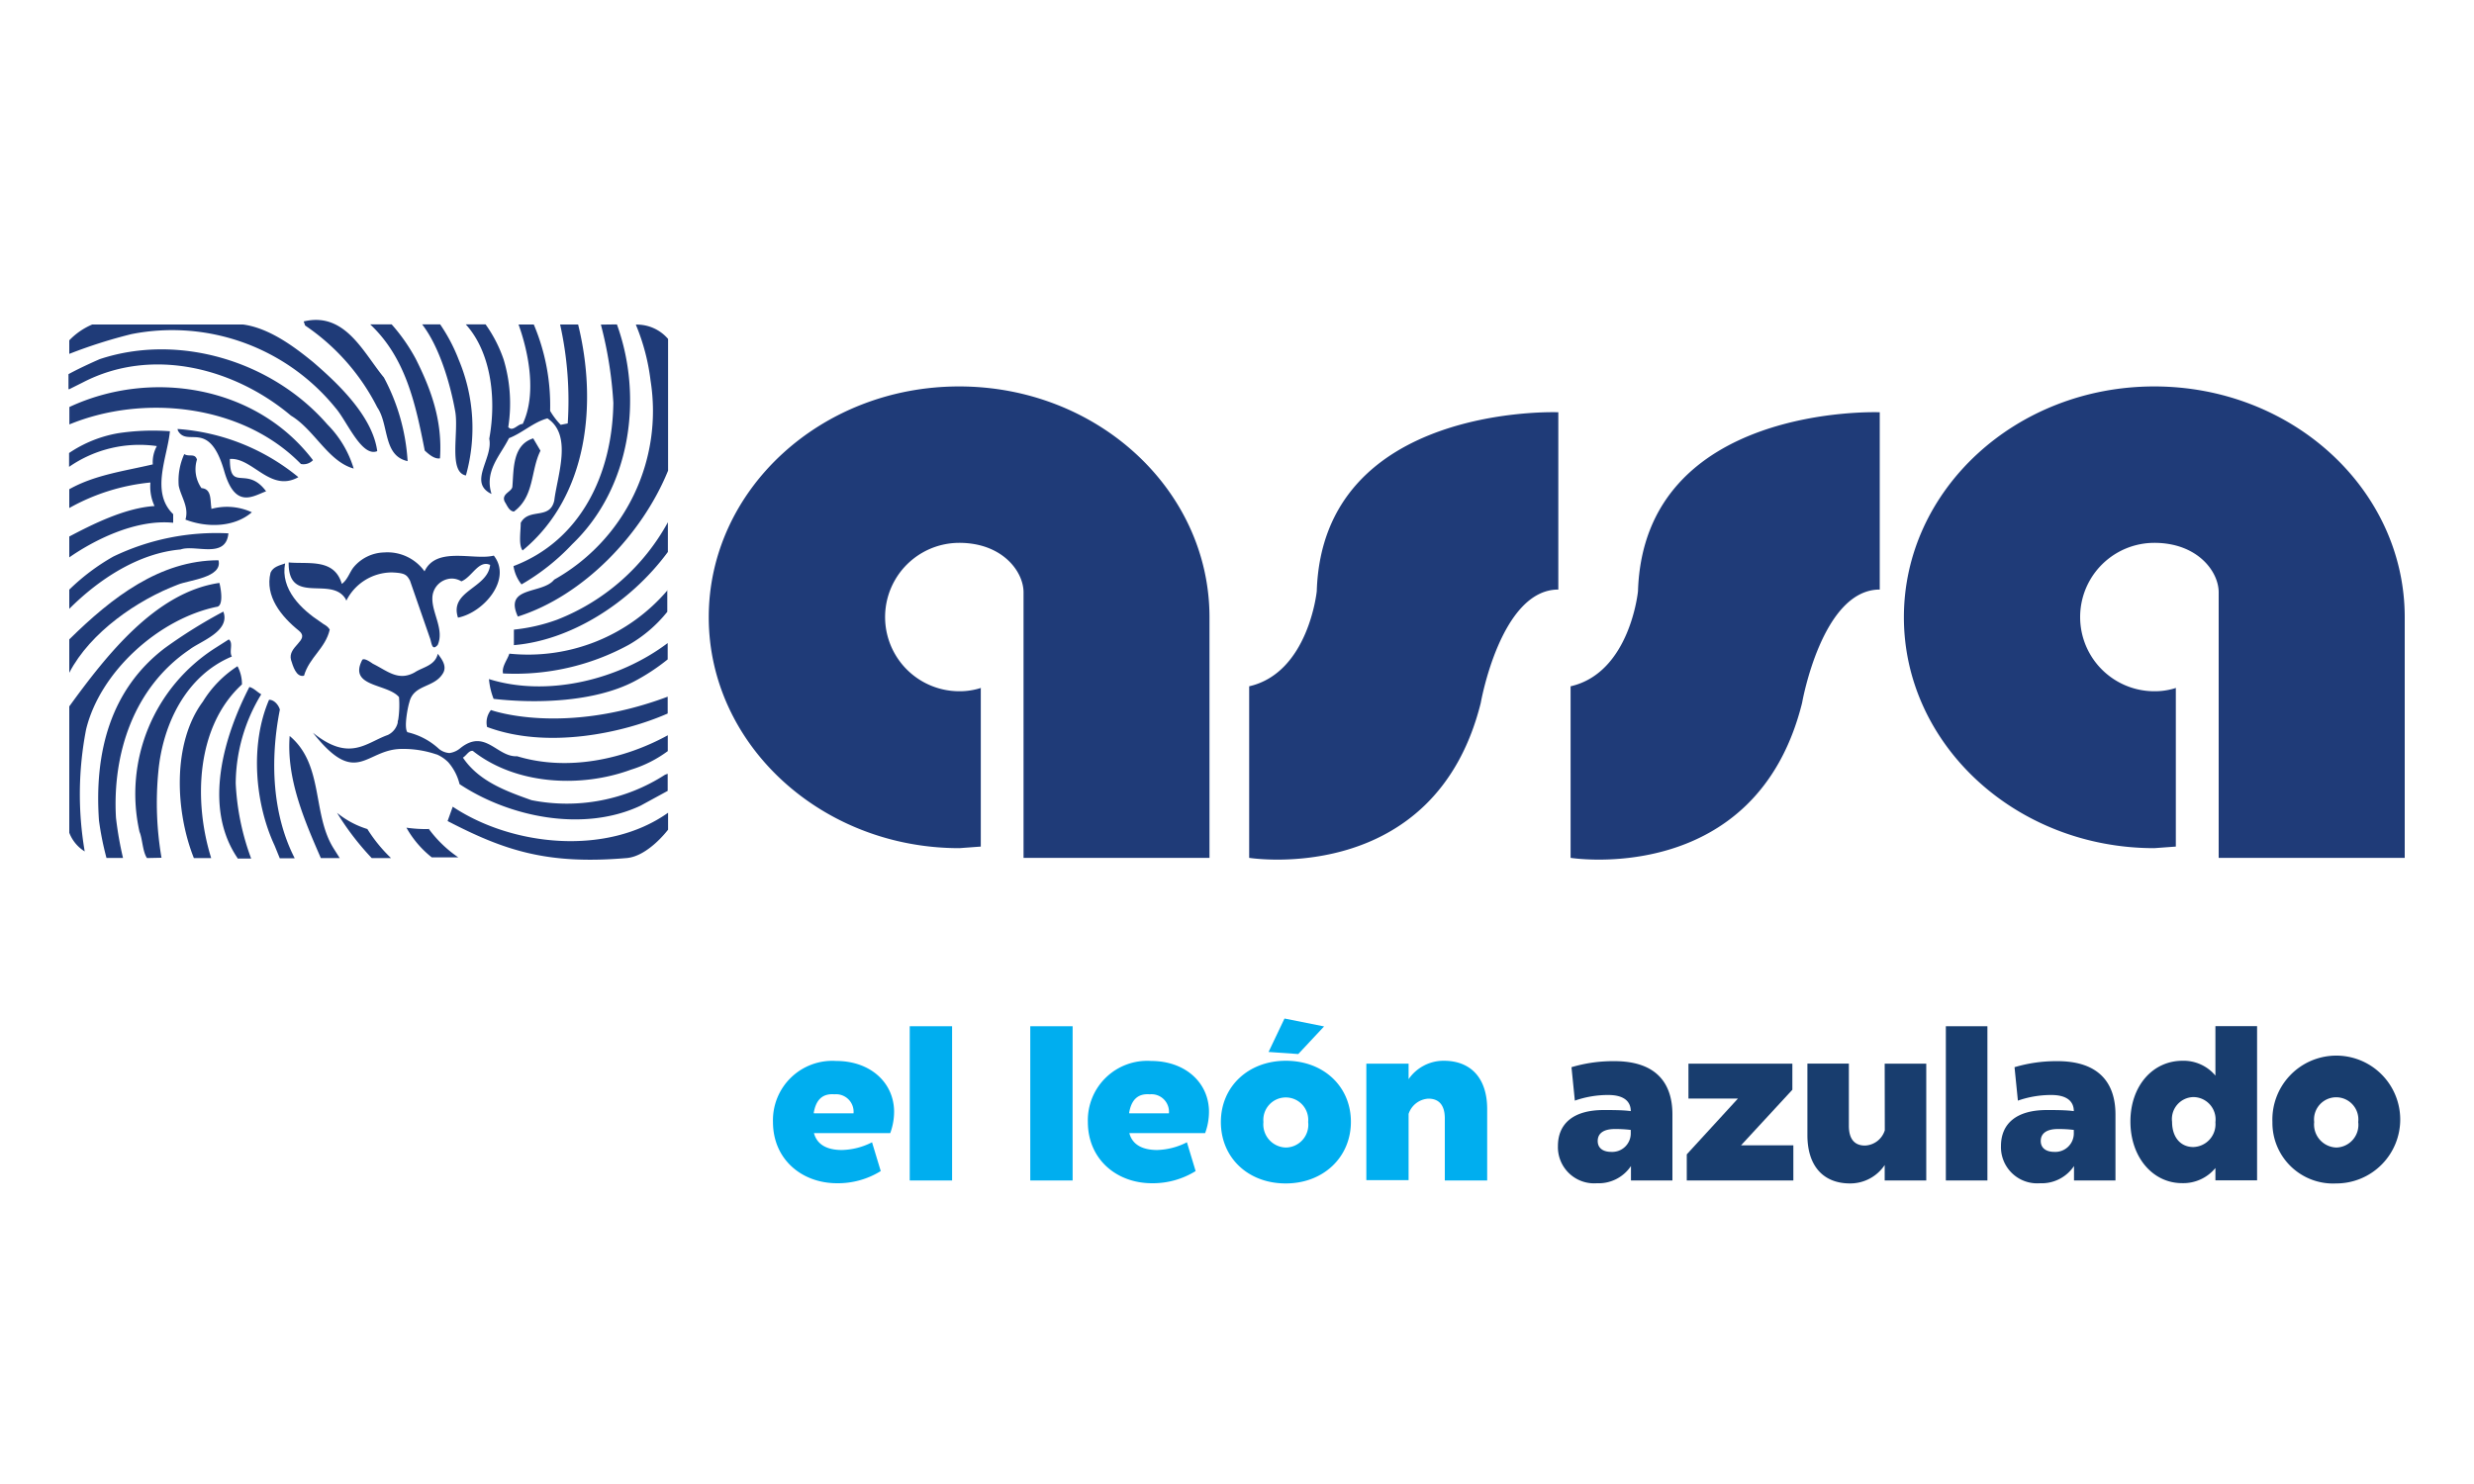 <svg id="Capa_1" data-name="Capa 1" xmlns="http://www.w3.org/2000/svg" viewBox="0 0 250 150"><defs><style>.cls-1{fill:#1f3b78;}.cls-2{fill:#00aeef;}.cls-3{fill:#183d6e;}</style></defs><path class="cls-1" d="M99.14,69.53a7,7,0,0,1-2.2.34,7.48,7.48,0,0,1,0-15c4.33,0,6.49,2.88,6.49,5V86.71h18.79l0-24.32c0-12.88-11.33-23.33-25.3-23.33S71.62,49.51,71.62,62.39,83,85.73,96.94,85.73l2.17-.16,0-16Zm120.76,0a6.94,6.94,0,0,1-2.2.34,7.48,7.48,0,0,1,0-15c4.34,0,6.5,2.88,6.5,5V86.71H243l0-24.32c0-12.88-11.33-23.33-25.31-23.33s-25.3,10.45-25.3,23.33,11.33,23.34,25.3,23.34l2.18-.16,0-16Zm-93.67-.16V86.71s18.73,3,23.4-15.65c0,0,2-11.47,7.84-11.47V41.67s-23.81-.94-24.41,18.09c0,0-.83,8.24-6.83,9.61m32.48,0V86.71s18.73,3,23.39-15.65c0,0,2-11.47,7.85-11.47V41.67s-23.82-.94-24.43,18.09c0,0-.8,8.24-6.81,9.61M62.34,32.79C65,40.15,63.77,49.3,57.83,55a22.32,22.32,0,0,1-5.13,4.07,3.89,3.89,0,0,1-.81-1.85c6.85-2.6,10-9.39,10.09-16.5a40.32,40.32,0,0,0-1.26-7.91Z"/><path class="cls-1" d="M64.25,32.81a21.28,21.28,0,0,1,1.49,5.66A19.55,19.55,0,0,1,56,58.59c-1.19,1.5-5.11.61-3.67,3.73,6.63-2.1,12.56-8.3,15.18-14.75V34.26a4.15,4.15,0,0,0-3.22-1.45"/><path class="cls-1" d="M47.07,32.79c2.46,2.71,3.15,7.3,2.37,11.56.41,2-2.18,4.42.23,5.58-.74-2.35.89-3.88,1.76-5.64,1.37-.53,2.49-1.63,3.89-2,2.56,1.68,1,5.76.69,8.3-.44,2-2.56.7-3.39,2.26,0,.92-.24,2.23.19,2.79,6.65-5.49,7.56-14.93,5.61-22.84H56.6a35.4,35.4,0,0,1,.77,10l-.71.14a7.39,7.39,0,0,1-1.07-1.41,21,21,0,0,0-1.65-8.73H52.4c1.05,2.92,1.83,7.08.42,10.05-.51,0-1,.84-1.46.32a15.43,15.43,0,0,0-.46-6.81,13.75,13.75,0,0,0-1.83-3.57h-2Z"/><path class="cls-1" d="M42.66,32.79c1.75,2.27,2.84,6,3.34,8.79.38,2.12-.71,6.13,1.08,6.48a17.79,17.79,0,0,0-.73-11.71,17.23,17.23,0,0,0-1.87-3.56Z"/><path class="cls-1" d="M37.41,32.79C41,36.16,42,40.84,42.92,45.54c.44.41,1,.88,1.54.79.27-3.81-.91-7-2.45-10.06a18.33,18.33,0,0,0-2.43-3.48H37.41Zm1.37,5.34a20.54,20.54,0,0,1,2.41,8.48c-2.51-.55-1.86-3.68-3.07-5.44a21.92,21.92,0,0,0-7.29-8.27l-.14-.41c4.17-1,6,3.11,8.09,5.65M7,34.39v1.38a50.23,50.23,0,0,1,6.29-2,21.25,21.25,0,0,1,20.63,7.48c1.14,1.31,2.63,5,4.2,4.35-.48-3.62-4.16-7-6.48-9-1.84-1.5-4.39-3.44-7.08-3.8H9.32A7,7,0,0,0,7,34.4"/><path class="cls-1" d="M7,39.34l1.4-.7c7-3.62,15.32-1.42,21,3.37,2.37,1.42,3.76,4.64,6.34,5.35a10.69,10.69,0,0,0-2.66-4.46c-5.62-6.46-15.07-9.23-23-6.6,0,0-1.83.79-3.16,1.52v1.51Z"/><path class="cls-1" d="M31.62,46.52a1.32,1.32,0,0,1-1.21.38c-5.92-6.06-15.94-7.07-23.4-4V41.14c8.22-3.84,18.86-2.2,24.62,5.38"/><path class="cls-1" d="M15.61,51.15c-3,.19-6.33,1.88-8.61,3.08v2.11c2.29-1.6,6.57-3.89,10.5-3.5l0-.87c-2.31-2.23-.58-5.75-.33-8.38a23.29,23.29,0,0,0-5.24.2,12.72,12.72,0,0,0-4.95,2v1.4a12.45,12.45,0,0,1,8.87-2.1,3.36,3.36,0,0,0-.41,1.85C12.54,47.62,9.58,48,7,49.45v1.9a20.87,20.87,0,0,1,8.2-2.58,4.68,4.68,0,0,0,.41,2.37m39-5.57c-1,2-.59,4.6-2.68,6.14-.5-.06-.68-.62-.93-1-.38-.83.78-1,.78-1.56.14-1.73,0-4.17,2.1-4.84l.73,1.24Zm-34.7.86a3.32,3.32,0,0,0,.45,2.91c1.05.07.87,1.24,1,2v.1a6,6,0,0,1,4.09.34c-1.78,1.53-4.53,1.58-6.71.74.38-1.28-.46-2.31-.68-3.43a6.45,6.45,0,0,1,.56-3.19c.49.31,1.06-.12,1.28.54m32,18.77c5.65-.45,11.71-4.16,15.59-9.42v-3a21.81,21.81,0,0,1-11.2,9.85,18,18,0,0,1-4.36,1l0,1.54ZM7,61.54c3-3,7-5.63,11.25-6,1.46-.53,4.58,1,4.83-1.63a24,24,0,0,0-11.64,2.35A21.56,21.56,0,0,0,7,59.6v1.94Z"/><path class="cls-1" d="M7,64.63c4.33-4.27,9.18-8,15.08-8,.44,1.76-3,2-4.1,2.46C13.91,60.63,9.13,63.9,7,68V64.63Zm21.81-7.69c-.5,2.63,1.65,4.66,3.57,5.92.3.26.7.36.94.78-.44,1.91-2.06,2.79-2.6,4.66-.8.19-1.12-1-1.31-1.59-.38-1.38,1.94-2,.82-2.94-1.82-1.46-3.48-3.51-2.89-5.89.27-.61.92-.73,1.47-.93"/><path class="cls-1" d="M7,71.4c3.75-5.16,8.73-11.55,15.17-12.48.2.77.41,2.38-.29,2.42C16.07,62.55,10.12,67.87,8.7,73.73a34.31,34.31,0,0,0-.14,12.33A3.82,3.82,0,0,1,7,84.17ZM67.47,59.64a18.51,18.51,0,0,1-16,6.43c-.21.65-.78,1.3-.64,2a24,24,0,0,0,12.7-2.89,13.74,13.74,0,0,0,3.9-3.34V59.64Z"/><path class="cls-1" d="M10,82.92C9.52,76,11.19,69.67,16.65,65.51a50,50,0,0,1,5.92-3.69c.74,2-2.34,3-3.42,3.84-5.67,3.85-7.8,10.56-7.43,17a35.33,35.33,0,0,0,.71,4.06H10.76A29.83,29.83,0,0,1,10,82.92M67.47,65c-4.91,3.71-12.15,5.49-18.06,3.64a7.2,7.2,0,0,0,.47,2c4.38.5,10.18.31,14.16-1.74a20.82,20.82,0,0,0,3.43-2.25V65Z"/><path class="cls-1" d="M14.85,86.73c-.45-.67-.46-2-.75-2.64a17.49,17.49,0,0,1,7.7-18.62l1.32-.84c.49.36,0,1.22.31,1.73C18.8,68.29,16.44,73.21,16,78a32.87,32.87,0,0,0,.32,8.7Z"/><path class="cls-1" d="M19.59,86.73c-1.86-4.67-2.22-11.6.91-15.81A11.25,11.25,0,0,1,24,67.34a3.85,3.85,0,0,1,.45,1.84C19.8,73.44,19.55,81,21.34,86.73Z"/><path class="cls-1" d="M24,86.73c-3.54-5.21-1.34-12.37,1.2-17.29.45.11.8.52,1.2.74a17.44,17.44,0,0,0-2.58,9,25.14,25.14,0,0,0,1.56,7.6l-1.37,0ZM67.47,72.12c-4.55,2-12.2,3.63-18.25,1.36a2,2,0,0,1,.39-1.71s7.23,2.63,17.86-1.35v1.7Z"/><path class="cls-1" d="M29.77,86.73c-2.26-4.42-2.5-9.89-1.49-15-.1-.4-.53-1-1.09-1-1.93,4.48-1.45,10.43.56,14.74l.52,1.28h1.5Zm4.56,0H32.42c-1.67-3.84-3.48-8-3.15-12.34,3.49,2.92,2.24,7.91,4.47,11.41l.58.92Zm29,0c-8.06.69-12.37-.77-18.1-3.74l.52-1.45c6,4,15.58,5,21.76.61v1.71s-2,2.68-4.18,2.87M37.13,83.81a15.34,15.34,0,0,0,2.38,2.92H37.56a27.62,27.62,0,0,1-3.5-4.57,9.06,9.06,0,0,0,3.07,1.64m6.15,0a13.93,13.93,0,0,1-2.21-.14,10.14,10.14,0,0,0,2.56,3h2.68a12.37,12.37,0,0,1-3-2.9m3.31-25a1.85,1.85,0,0,0-1-.28,2,2,0,0,0-1.93,2v.05c0,1.49,1.21,3.15.54,4.66-.61.69-.61-.28-.8-.74l-2-5.76c-.32-.58-.49-.78-1.82-.83h0A5.16,5.16,0,0,0,35,60.71a.36.36,0,0,1-.05-.12c-1.41-2.47-5.84.67-5.78-3.74,2,.19,4.61-.44,5.37,2.17.58-.41.8-1.2,1.19-1.68a4.15,4.15,0,0,1,3.09-1.5,4.61,4.61,0,0,1,4.08,1.91c1.2-2.57,5-1.08,7-1.59h0c1.87,2.37-1,5.75-3.62,6.27-.9-2.72,3-2.95,3.25-5.33-1.19-.53-1.82,1.24-2.93,1.67"/><path class="cls-1" d="M44.12,76.26a10.35,10.35,0,0,0-3.5-.56c-3.71,0-4.55,4-9-1.64,3.71,3,5.38,1,7.57.23h0a1.85,1.85,0,0,0,1-1.24h0c0-.09,0-.19.05-.29a10.15,10.15,0,0,0,.08-2.3c-1.18-1.39-5.16-1-3.71-3.77.22-.21.85.25,1.07.4,1.46.72,2.57,1.8,4.23.87.82-.54,2.05-.67,2.33-1.88.33.46.95,1.18.55,1.93-.89,1.57-3,1.11-3.43,3-.11.29-.58,2.52-.19,3l0,0a7,7,0,0,1,3.19,1.69,1.86,1.86,0,0,0,1,.41h.09a2.14,2.14,0,0,0,1.08-.5c2.52-2,3.68.94,5.73.83,5.17,1.57,10.87.27,15.22-2.12v1.6a12.25,12.25,0,0,1-3.7,1.87c-5.09,1.88-11.67,1.54-16-1.89-.4-.06-.61.43-1,.68C48.4,79,51.24,80,53.71,80.88A18.3,18.3,0,0,0,67.2,78.31l.27-.1v1.73l-2.75,1.5c-5.8,2.72-13.29,1.13-18.28-2.18a5.26,5.26,0,0,0-1.14-2.21,3.7,3.7,0,0,0-1.18-.8"/><path class="cls-1" d="M17.93,43.36a21.59,21.59,0,0,1,12.22,4.87c-2.83,1.59-4.61-2-6.92-1.84,0,3.43,1.69.6,3.66,3.27-1.32.48-3.11,1.82-4.22-2-1.55-5.43-3.75-2.34-4.71-4.17l0-.09Z"/><path class="cls-2" d="M82.25,114.53c.33,1.24,1.43,1.71,2.82,1.71a7,7,0,0,0,3.05-.78l.88,2.91a8.21,8.21,0,0,1-4.4,1.23c-3.62,0-6.49-2.45-6.49-6.19a6,6,0,0,1,6.39-6.17c3.46,0,5.85,2.2,5.85,5.15a6.28,6.28,0,0,1-.39,2.14Zm0-2,4,0a1.77,1.77,0,0,0-1.92-1.92C83.07,110.51,82.45,111.21,82.23,112.48Z"/><path class="cls-2" d="M91.93,119.32V103.73h4.28v15.59Z"/><path class="cls-2" d="M104.11,119.32V103.73h4.28v15.59Z"/><path class="cls-2" d="M114.12,114.53c.32,1.24,1.43,1.71,2.82,1.71a7,7,0,0,0,3-.78l.88,2.91a8.21,8.21,0,0,1-4.4,1.23c-3.62,0-6.49-2.45-6.49-6.19a6,6,0,0,1,6.39-6.17c3.46,0,5.85,2.2,5.85,5.15a6.28,6.28,0,0,1-.39,2.14Zm0-2,4,0a1.77,1.77,0,0,0-1.93-1.92C114.94,110.51,114.32,111.21,114.1,112.48Z"/><path class="cls-2" d="M123.37,113.41c0-3.57,2.76-6.19,6.57-6.19s6.57,2.6,6.57,6.17-2.77,6.23-6.59,6.23S123.37,117,123.37,113.41Zm8.82,0a2.27,2.27,0,1,0-4.52,0,2.34,2.34,0,0,0,2.27,2.58A2.3,2.3,0,0,0,132.19,113.41Zm-1-6.87-3-.21,1.61-3.38,4,.8Z"/><path class="cls-2" d="M150.28,112.1v7.22H146v-6.27c0-1.33-.58-2-1.66-2a2.24,2.24,0,0,0-2,1.54v6.7h-4.27V107.51h4.27v1.57a4.29,4.29,0,0,1,3.56-1.86C148.65,107.22,150.28,109,150.28,112.1Z"/><path class="cls-3" d="M169,112.65v6.67h-4.19v-1.46a3.93,3.93,0,0,1-3.44,1.74,3.66,3.66,0,0,1-3.94-3.76c0-2.24,1.53-3.64,4.62-3.64.83,0,2,0,2.74.11v0c0-1-.72-1.63-2.27-1.63a10.11,10.11,0,0,0-3.38.57l-.34-3.38a14.67,14.67,0,0,1,4.22-.61C167.25,107.22,169,109.37,169,112.65Zm-4.21,1.9v-.34a12.43,12.43,0,0,0-1.61-.09c-1.21,0-1.73.49-1.73,1.21s.54,1.1,1.37,1.1A1.87,1.87,0,0,0,164.79,114.55Z"/><path class="cls-3" d="M170.45,119.32v-2.64l5.17-5.64h-5v-3.53h10.5v2.64l-5.19,5.62h5.29v3.55Z"/><path class="cls-3" d="M190.45,107.51h4.2v11.81h-4.2v-1.56a4.19,4.19,0,0,1-3.5,1.86c-2.7,0-4.31-1.76-4.31-4.88v-7.23h4.19v6.28c0,1.33.56,2,1.63,2a2.19,2.19,0,0,0,2-1.54Z"/><path class="cls-3" d="M196.63,119.32V103.73h4.2v15.59Z"/><path class="cls-3" d="M213.77,112.65v6.67h-4.19v-1.46a3.93,3.93,0,0,1-3.44,1.74,3.66,3.66,0,0,1-3.94-3.76c0-2.24,1.53-3.64,4.63-3.64.82,0,1.95,0,2.73.11v0c0-1-.72-1.63-2.27-1.63a10.15,10.15,0,0,0-3.38.57l-.34-3.38a14.72,14.72,0,0,1,4.22-.61C212,107.22,213.77,109.37,213.77,112.65Zm-4.21,1.9v-.34a12.43,12.43,0,0,0-1.61-.09c-1.2,0-1.73.49-1.73,1.21s.55,1.1,1.37,1.1A1.87,1.87,0,0,0,209.56,114.55Z"/><path class="cls-3" d="M215.28,113.36c0-3.57,2.23-6.14,5.27-6.14a4.19,4.19,0,0,1,3.32,1.5v-5h4.21v15.59h-4.21v-1.25a4.21,4.21,0,0,1-3.36,1.53C217.57,119.6,215.28,117,215.28,113.36Zm8.59.07a2.26,2.26,0,0,0-2.23-2.54,2.22,2.22,0,0,0-2.15,2.5c0,1.54.84,2.55,2.15,2.55A2.31,2.31,0,0,0,223.87,113.43Z"/><path class="cls-3" d="M229.63,113.41a6.46,6.46,0,1,1,6.44,6.21A6.13,6.13,0,0,1,229.63,113.41Zm8.67,0a2.24,2.24,0,1,0-4.45,0,2.33,2.33,0,0,0,2.24,2.58A2.29,2.29,0,0,0,238.3,113.41Z"/></svg>